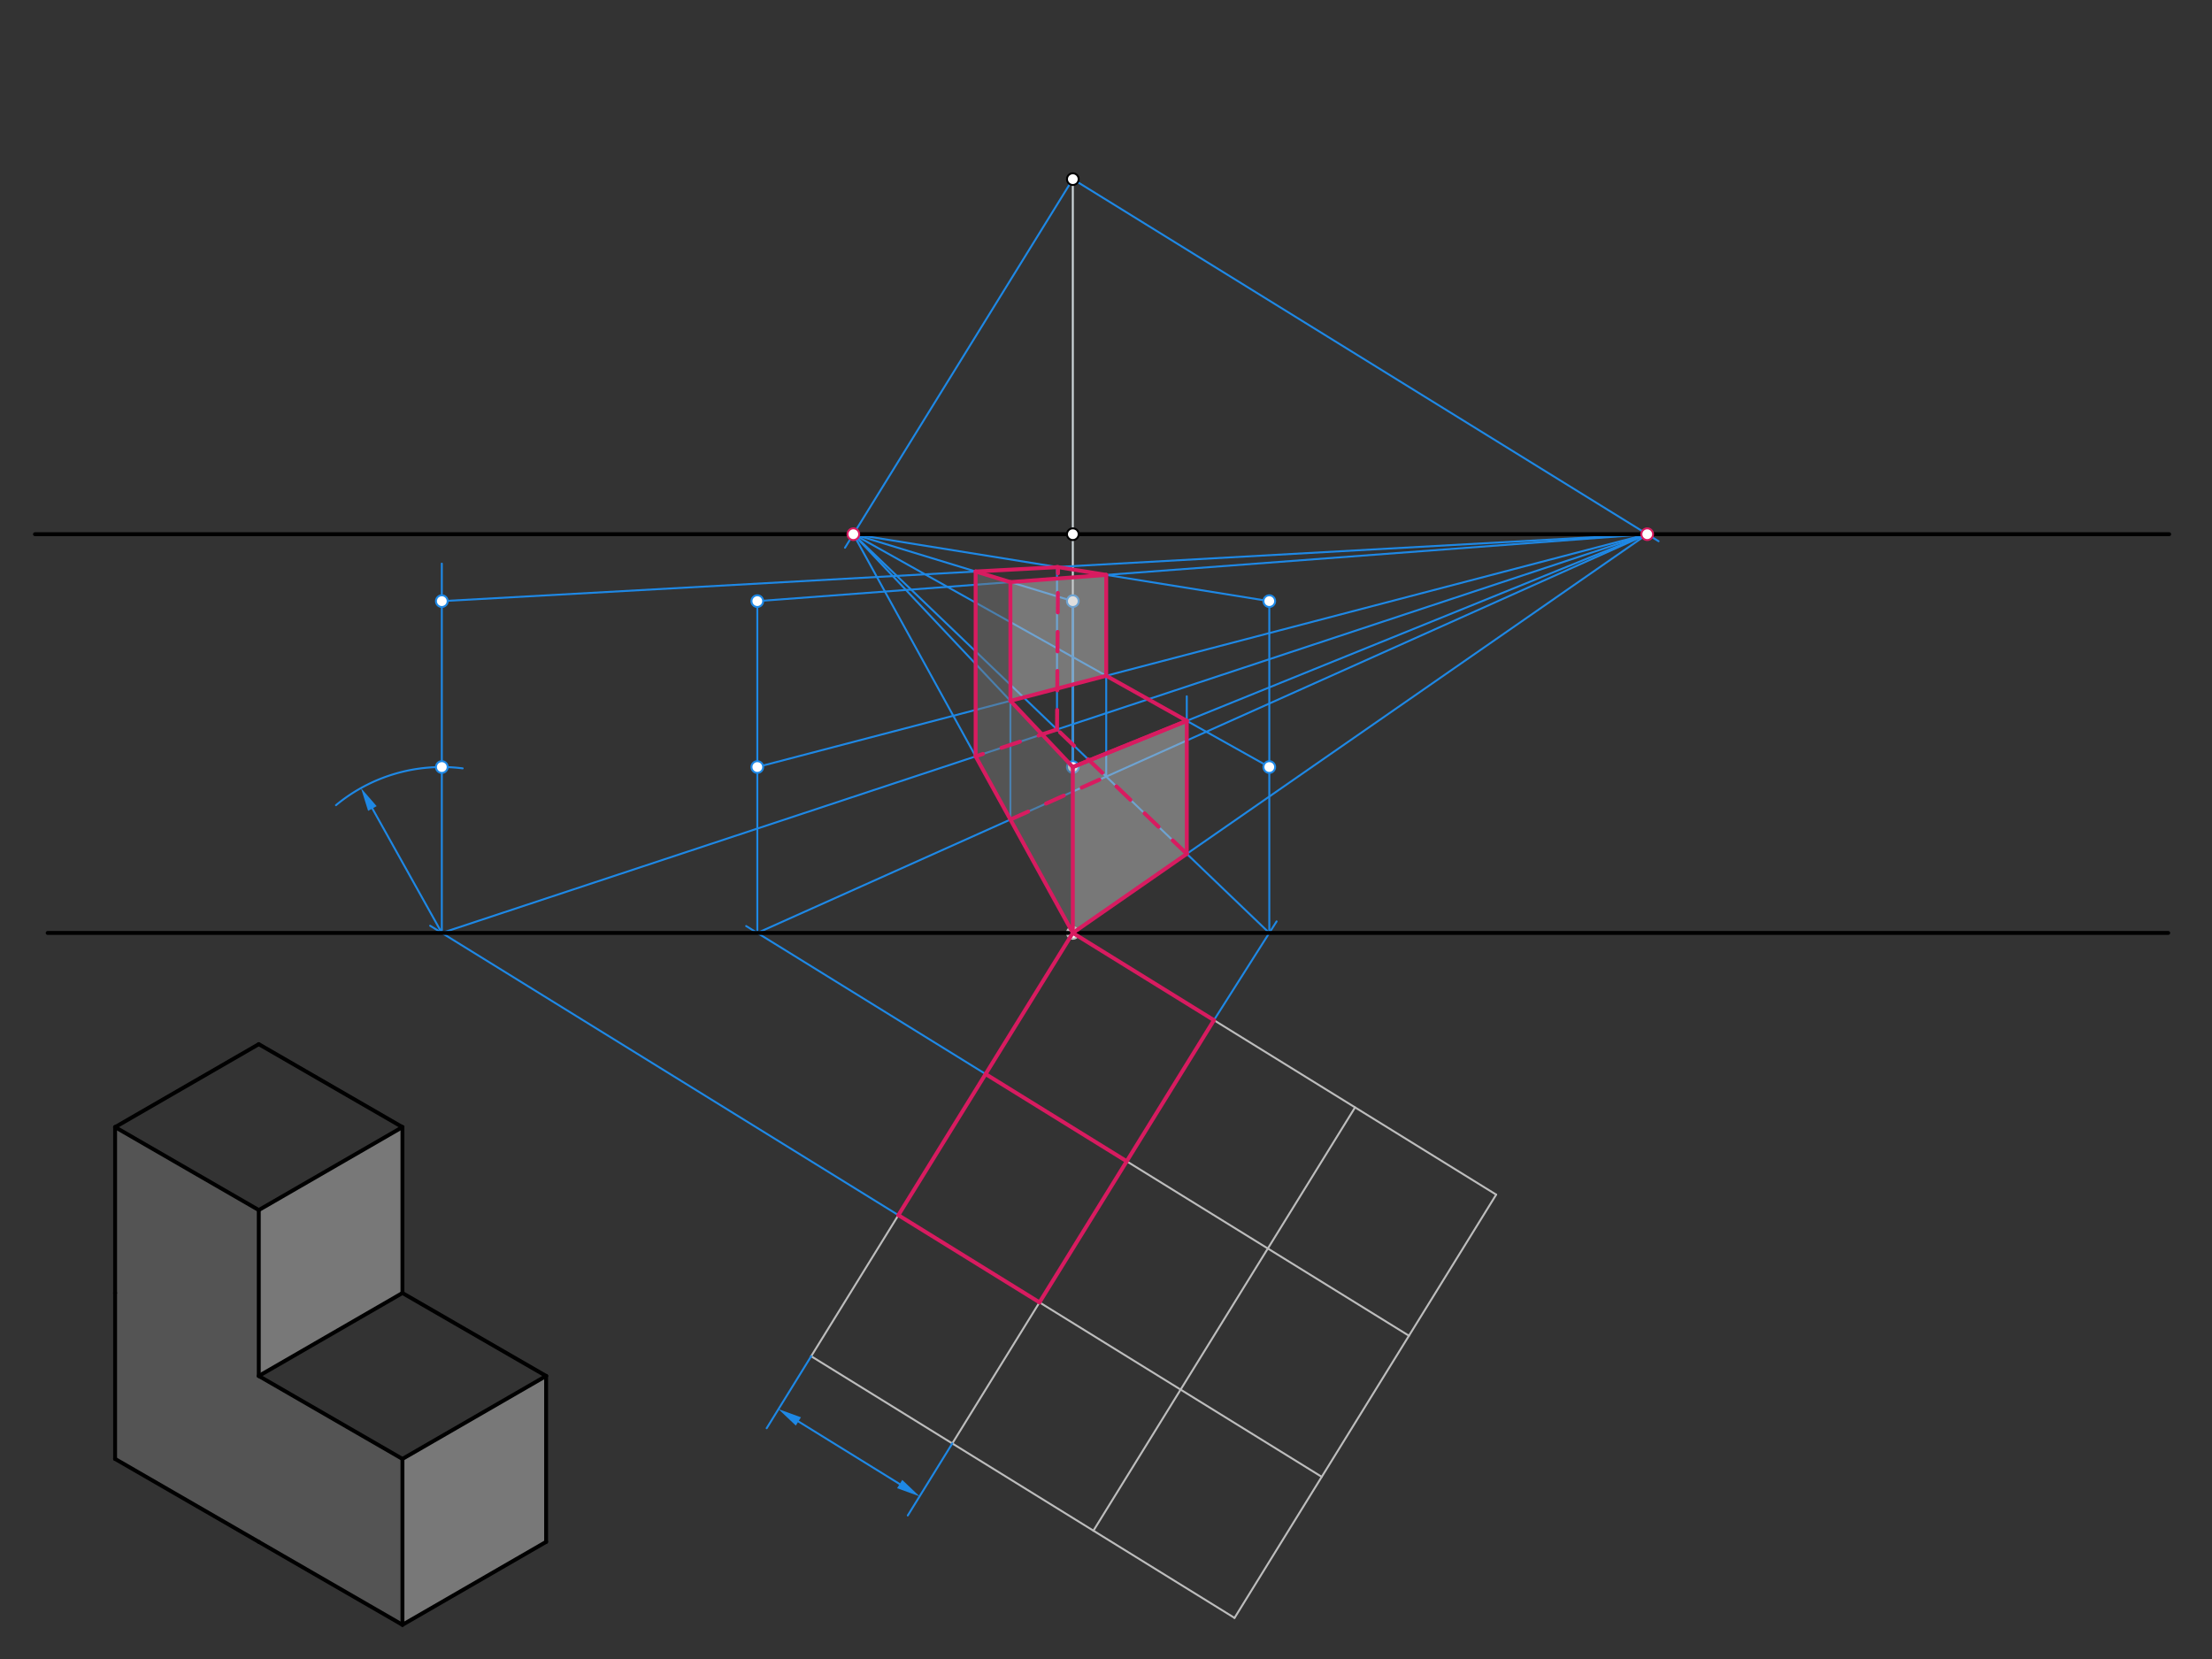 <svg xmlns="http://www.w3.org/2000/svg" class="svg--816" height="100%" preserveAspectRatio="xMidYMid meet" viewBox="0 0 1133.858 850.394" width="100%"><rect x="0" y="0" width="1133.858" height="850.394" fill="#333333" stroke="none"/><defs><marker id="marker-arrow" markerHeight="16" markerUnits="userSpaceOnUse" markerWidth="24" orient="auto-start-reverse" refX="24" refY="4" viewBox="0 0 24 8"><path d="M 0 0 L 24 4 L 0 8 z" stroke="inherit"></path></marker></defs><g class="aux-layer--949"><g class="element--733"><line stroke="#BDBDBD" stroke-dasharray="none" stroke-linecap="round" stroke-width="1" x1="549.922" x2="766.929" y1="478.219" y2="612.357"></line></g><g class="element--733"><line stroke="#BDBDBD" stroke-dasharray="none" stroke-linecap="round" stroke-width="1" x1="549.922" x2="415.784" y1="478.219" y2="695.226"></line></g><g class="element--733"><line stroke="#BDBDBD" stroke-dasharray="none" stroke-linecap="round" stroke-width="1" x1="505.209" x2="722.216" y1="550.555" y2="684.693"></line></g><g class="element--733"><line stroke="#BDBDBD" stroke-dasharray="none" stroke-linecap="round" stroke-width="1" x1="460.503" x2="677.51" y1="622.88" y2="757.018"></line></g><g class="element--733"><line stroke="#BDBDBD" stroke-dasharray="none" stroke-linecap="round" stroke-width="1" x1="622.258" x2="488.119" y1="522.932" y2="739.939"></line></g><g class="element--733"><line stroke="#BDBDBD" stroke-dasharray="none" stroke-linecap="round" stroke-width="1" x1="415.802" x2="632.81" y1="695.196" y2="829.334"></line></g><g class="element--733"><line stroke="#BDBDBD" stroke-dasharray="none" stroke-linecap="round" stroke-width="1" x1="694.593" x2="560.455" y1="567.644" y2="784.652"></line></g><g class="element--733"><line stroke="#BDBDBD" stroke-dasharray="none" stroke-linecap="round" stroke-width="1" x1="766.929" x2="632.791" y1="612.357" y2="829.364"></line></g><g class="element--733"><line stroke="#CFD8DC" stroke-dasharray="none" stroke-linecap="round" stroke-width="1" x1="549.922" x2="549.922" y1="91.828" y2="478.219"></line></g><g class="element--733"><line stroke="#1E88E5" stroke-dasharray="none" stroke-linecap="round" stroke-width="1" x1="549.922" x2="433.13" y1="91.828" y2="280.772"></line></g><g class="element--733"><line stroke="#1E88E5" stroke-dasharray="none" stroke-linecap="round" stroke-width="1" x1="549.922" x2="850.185" y1="91.828" y2="277.429"></line></g><g class="element--733"><line stroke="#1E88E5" stroke-dasharray="none" stroke-linecap="round" stroke-width="1" x1="622.258" x2="654.386" y1="522.932" y2="472.305"></line></g><g class="element--733"><line stroke="#1E88E5" stroke-dasharray="none" stroke-linecap="round" stroke-width="1" x1="505.212" x2="382.482" y1="550.549" y2="474.686"></line></g><g class="element--733"><line stroke="#1E88E5" stroke-dasharray="none" stroke-linecap="round" stroke-width="1" x1="460.503" x2="220.492" y1="622.88" y2="474.523"></line></g><g class="element--733"><line stroke="#1E88E5" stroke-dasharray="none" stroke-linecap="round" stroke-width="1" x1="226.471" x2="844.359" y1="478.219" y2="273.828"></line></g><g class="element--733"><line stroke="#1E88E5" stroke-dasharray="none" stroke-linecap="round" stroke-width="1" x1="388.197" x2="844.359" y1="478.219" y2="273.828"></line></g><g class="element--733"><line stroke="#1E88E5" stroke-dasharray="none" stroke-linecap="round" stroke-width="1" x1="549.922" x2="844.359" y1="478.219" y2="273.828"></line></g><g class="element--733"><line stroke="#1E88E5" stroke-dasharray="none" stroke-linecap="round" stroke-width="1" x1="549.922" x2="437.423" y1="478.219" y2="273.828"></line></g><g class="element--733"><line stroke="#1E88E5" stroke-dasharray="none" stroke-linecap="round" stroke-width="1" x1="650.633" x2="437.423" y1="478.219" y2="273.828"></line></g><g class="element--733"><line stroke="#1E88E5" stroke-dasharray="none" stroke-linecap="round" stroke-width="1" x1="226.471" x2="226.471" y1="478.219" y2="288.906"></line></g><g class="element--733"><line stroke="#1E88E5" stroke-dasharray="none" stroke-linecap="round" stroke-width="1" x1="488.138" x2="465.325" y1="739.908" y2="776.816"></line></g><g class="element--733"><line stroke="#1E88E5" stroke-dasharray="none" stroke-linecap="round" stroke-width="1" x1="415.802" x2="392.989" y1="695.196" y2="732.103"></line></g><g class="element--733"><line stroke="#1E88E5" stroke-dasharray="none" stroke-linecap="round" stroke-width="1" x1="409.248" x2="461.169" y1="728.623" y2="760.716"></line><path d="M399.04,722.313 l12,2.5 l0,-5 z" fill="#1E88E5" stroke="#1E88E5" stroke-width="0" transform="rotate(31.721, 399.04, 722.313)"></path><path d="M471.376,767.026 l12,2.5 l0,-5 z" fill="#1E88E5" stroke="#1E88E5" stroke-width="0" transform="rotate(211.721, 471.376, 767.026)"></path></g><g class="element--733"><path d="M 172.226 412.727 A 85.039 85.039 0 0 1 237.161 393.854" fill="none" stroke="#1E88E5" stroke-dasharray="none" stroke-linecap="round" stroke-width="1"></path></g><g class="element--733"><line stroke="#1E88E5" stroke-dasharray="none" stroke-linecap="round" stroke-width="1" x1="226.471" x2="190.878" y1="478.219" y2="414.439"></line><path d="M185.03,403.96 l12,2.5 l0,-5 z" fill="#1E88E5" stroke="#1E88E5" stroke-width="0" transform="rotate(60.836, 185.03, 403.96)"></path></g><g class="element--733"><line stroke="#1E88E5" stroke-dasharray="none" stroke-linecap="round" stroke-width="1" x1="549.922" x2="549.922" y1="478.219" y2="308.14"></line></g><g class="element--733"><line stroke="#1E88E5" stroke-dasharray="none" stroke-linecap="round" stroke-width="1" x1="388.197" x2="388.197" y1="478.219" y2="308.14"></line></g><g class="element--733"><line stroke="#1E88E5" stroke-dasharray="none" stroke-linecap="round" stroke-width="1" x1="650.633" x2="650.633" y1="478.219" y2="308.14"></line></g><g class="element--733"><line stroke="#1E88E5" stroke-dasharray="none" stroke-linecap="round" stroke-width="1" x1="226.471" x2="844.359" y1="308.14" y2="273.828"></line></g><g class="element--733"><line stroke="#1E88E5" stroke-dasharray="none" stroke-linecap="round" stroke-width="1" x1="500.102" x2="500.102" y1="387.705" y2="292.936"></line></g><g class="element--733"><line stroke="#1E88E5" stroke-dasharray="none" stroke-linecap="round" stroke-width="1" x1="541.818" x2="541.818" y1="373.905" y2="290.632"></line></g><g class="element--733"><line stroke="#1E88E5" stroke-dasharray="none" stroke-linecap="round" stroke-width="1" x1="549.922" x2="437.423" y1="308.14" y2="273.828"></line></g><g class="element--733"><line stroke="#1E88E5" stroke-dasharray="none" stroke-linecap="round" stroke-width="1" x1="650.633" x2="437.423" y1="308.14" y2="273.828"></line></g><g class="element--733"><line stroke="#1E88E5" stroke-dasharray="none" stroke-linecap="round" stroke-width="1" x1="608.335" x2="608.335" y1="437.67" y2="356.906"></line></g><g class="element--733"><line stroke="#1E88E5" stroke-dasharray="none" stroke-linecap="round" stroke-width="1" x1="549.922" x2="844.359" y1="393.179" y2="273.828"></line></g><g class="element--733"><line stroke="#1E88E5" stroke-dasharray="none" stroke-linecap="round" stroke-width="1" x1="650.633" x2="437.423" y1="393.179" y2="273.828"></line></g><g class="element--733"><line stroke="#1E88E5" stroke-dasharray="none" stroke-linecap="round" stroke-width="1" x1="517.927" x2="517.927" y1="420.091" y2="298.512"></line></g><g class="element--733"><line stroke="#1E88E5" stroke-dasharray="none" stroke-linecap="round" stroke-width="1" x1="567.041" x2="567.041" y1="398.085" y2="294.87"></line></g><g class="element--733"><line stroke="#1E88E5" stroke-dasharray="none" stroke-linecap="round" stroke-width="1" x1="388.197" x2="844.359" y1="308.14" y2="273.828"></line></g><g class="element--733"><line stroke="#1E88E5" stroke-dasharray="none" stroke-linecap="round" stroke-width="1" x1="388.197" x2="844.359" y1="393.179" y2="273.828"></line></g><g class="element--733"><line stroke="#1E88E5" stroke-dasharray="none" stroke-linecap="round" stroke-width="1" x1="549.922" x2="437.423" y1="393.179" y2="273.828"></line></g><g class="element--733"><circle cx="549.922" cy="478.219" r="3" stroke="#BDBDBD" stroke-width="1" fill="#ffffff"></circle>}</g><g class="element--733"><circle cx="226.471" cy="308.14" r="3" stroke="#1E88E5" stroke-width="1" fill="#ffffff"></circle>}</g><g class="element--733"><circle cx="226.471" cy="393.179" r="3" stroke="#1E88E5" stroke-width="1" fill="#ffffff"></circle>}</g><g class="element--733"><circle cx="549.922" cy="393.179" r="3" stroke="#1E88E5" stroke-width="1" fill="#ffffff"></circle>}</g><g class="element--733"><circle cx="549.922" cy="308.14" r="3" stroke="#1E88E5" stroke-width="1" fill="#ffffff"></circle>}</g><g class="element--733"><circle cx="388.197" cy="393.179" r="3" stroke="#1E88E5" stroke-width="1" fill="#ffffff"></circle>}</g><g class="element--733"><circle cx="388.197" cy="308.14" r="3" stroke="#1E88E5" stroke-width="1" fill="#ffffff"></circle>}</g><g class="element--733"><circle cx="650.633" cy="393.179" r="3" stroke="#1E88E5" stroke-width="1" fill="#ffffff"></circle>}</g><g class="element--733"><circle cx="650.633" cy="308.14" r="3" stroke="#1E88E5" stroke-width="1" fill="#ffffff"></circle>}</g></g><g class="main-layer--75a"><g class="element--733"><g fill="#BDBDBD" opacity="0.5"><path d="M 132.646 620.27 L 206.292 577.75 L 206.292 662.789 L 132.646 705.309 L 132.646 620.27 Z" stroke="none"></path></g></g><g class="element--733"><g fill="#BDBDBD" opacity="0.5"><path d="M 279.939 705.309 L 279.939 790.348 L 206.292 832.868 L 206.292 747.829 L 279.939 705.309 Z" stroke="none"></path></g></g><g class="element--733"><g fill="#757575" opacity="0.5"><path d="M 59 577.75 L 132.646 620.27 L 132.646 705.309 L 206.292 747.829 L 206.292 832.868 L 59 747.829 L 59 577.75 Z" stroke="none"></path></g></g><g class="element--733"><g fill="#757575" opacity="0.5"><path d="M 500.102 292.945 L 500.102 387.705 L 549.922 478.219 L 549.922 393.179 L 517.927 359.236 L 517.927 298.382 L 500.102 292.945 Z" stroke="none"></path></g></g><g class="element--733"><g fill="#BDBDBD" opacity="0.5"><path d="M 549.922 478.219 L 608.335 437.67 L 608.335 369.502 L 549.922 393.179 L 549.922 478.219 Z" stroke="none"></path></g></g><g class="element--733"><g fill="#BDBDBD" opacity="0.5"><path d="M 517.927 359.236 L 567.041 346.386 L 567.041 294.688 L 517.927 298.382 L 517.927 359.236 Z" stroke="none"></path></g></g><g class="element--733"><line stroke="#000000" stroke-dasharray="none" stroke-linecap="round" stroke-width="2" x1="17.922" x2="1111.922" y1="273.828" y2="273.828"></line></g><g class="element--733"><line stroke="#000000" stroke-dasharray="none" stroke-linecap="round" stroke-width="2" x1="24.422" x2="1111.422" y1="478.219" y2="478.219"></line></g><g class="element--733"><line stroke="#000000" stroke-dasharray="none" stroke-linecap="round" stroke-width="2" x1="206.293" x2="279.939" y1="747.829" y2="705.309"></line></g><g class="element--733"><line stroke="#000000" stroke-dasharray="none" stroke-linecap="round" stroke-width="2" x1="206.292" x2="206.292" y1="577.75" y2="662.789"></line></g><g class="element--733"><line stroke="#000000" stroke-dasharray="none" stroke-linecap="round" stroke-width="2" x1="206.292" x2="279.939" y1="662.789" y2="705.309"></line></g><g class="element--733"><line stroke="#000000" stroke-dasharray="none" stroke-linecap="round" stroke-width="2" x1="132.646" x2="206.293" y1="705.309" y2="747.829"></line></g><g class="element--733"><line stroke="#000000" stroke-dasharray="none" stroke-linecap="round" stroke-width="2" x1="206.292" x2="206.292" y1="747.829" y2="832.868"></line></g><g class="element--733"><line stroke="#000000" stroke-dasharray="none" stroke-linecap="round" stroke-width="2" x1="206.292" x2="279.939" y1="832.868" y2="790.348"></line></g><g class="element--733"><line stroke="#000000" stroke-dasharray="none" stroke-linecap="round" stroke-width="2" x1="132.646" x2="206.293" y1="790.348" y2="832.868"></line></g><g class="element--733"><line stroke="#000000" stroke-dasharray="none" stroke-linecap="round" stroke-width="2" x1="59" x2="59" y1="662.789" y2="747.829"></line></g><g class="element--733"><line stroke="#000000" stroke-dasharray="none" stroke-linecap="round" stroke-width="2" x1="132.646" x2="59" y1="790.348" y2="747.829"></line></g><g class="element--733"><line stroke="#000000" stroke-dasharray="none" stroke-linecap="round" stroke-width="2" x1="132.646" x2="206.292" y1="705.309" y2="662.789"></line></g><g class="element--733"><line stroke="#000000" stroke-dasharray="none" stroke-linecap="round" stroke-width="2" x1="206.292" x2="132.646" y1="577.75" y2="535.23"></line></g><g class="element--733"><line stroke="#000000" stroke-dasharray="none" stroke-linecap="round" stroke-width="2" x1="206.292" x2="132.646" y1="577.75" y2="620.27"></line></g><g class="element--733"><line stroke="#000000" stroke-dasharray="none" stroke-linecap="round" stroke-width="2" x1="132.646" x2="59" y1="620.27" y2="577.75"></line></g><g class="element--733"><line stroke="#000000" stroke-dasharray="none" stroke-linecap="round" stroke-width="2" x1="132.646" x2="59" y1="535.23" y2="577.75"></line></g><g class="element--733"><line stroke="#000000" stroke-dasharray="none" stroke-linecap="round" stroke-width="2" x1="59" x2="59" y1="577.75" y2="662.789"></line></g><g class="element--733"><line stroke="#000000" stroke-dasharray="none" stroke-linecap="round" stroke-width="2" x1="132.646" x2="132.646" y1="620.27" y2="705.309"></line></g><g class="element--733"><line stroke="#000000" stroke-dasharray="none" stroke-linecap="round" stroke-width="2" x1="279.939" x2="279.939" y1="705.309" y2="790.348"></line></g><g class="element--733"><line stroke="#D81B60" stroke-dasharray="none" stroke-linecap="round" stroke-width="2" x1="549.922" x2="460.503" y1="478.219" y2="622.88"></line></g><g class="element--733"><line stroke="#D81B60" stroke-dasharray="none" stroke-linecap="round" stroke-width="2" x1="549.922" x2="622.258" y1="478.219" y2="522.932"></line></g><g class="element--733"><line stroke="#D81B60" stroke-dasharray="none" stroke-linecap="round" stroke-width="2" x1="622.258" x2="532.838" y1="522.932" y2="667.593"></line></g><g class="element--733"><line stroke="#D81B60" stroke-dasharray="none" stroke-linecap="round" stroke-width="2" x1="460.503" x2="532.838" y1="622.88" y2="667.593"></line></g><g class="element--733"><line stroke="#D81B60" stroke-dasharray="none" stroke-linecap="round" stroke-width="2" x1="505.212" x2="577.545" y1="550.549" y2="595.267"></line></g><g class="element--733"><line stroke="#D81B60" stroke-dasharray="10" stroke-linecap="round" stroke-width="2" x1="541.818" x2="500.102" y1="373.905" y2="387.705"></line></g><g class="element--733"><line stroke="#D81B60" stroke-dasharray="none" stroke-linecap="round" stroke-width="2" x1="500.102" x2="549.922" y1="387.705" y2="478.219"></line></g><g class="element--733"><line stroke="#D81B60" stroke-dasharray="none" stroke-linecap="round" stroke-width="2" x1="549.922" x2="608.335" y1="478.219" y2="437.67"></line></g><g class="element--733"><line stroke="#D81B60" stroke-dasharray="10" stroke-linecap="round" stroke-width="2" x1="608.335" x2="541.818" y1="437.67" y2="373.905"></line></g><g class="element--733"><line stroke="#D81B60" stroke-dasharray="10" stroke-linecap="round" stroke-width="2" x1="517.927" x2="567.041" y1="420.091" y2="398.085"></line></g><g class="element--733"><line stroke="#D81B60" stroke-dasharray="none" stroke-linecap="round" stroke-width="2" x1="500.102" x2="500.102" y1="387.705" y2="292.945"></line></g><g class="element--733"><line stroke="#D81B60" stroke-dasharray="none" stroke-linecap="round" stroke-width="2" x1="500.102" x2="517.927" y1="292.945" y2="298.382"></line></g><g class="element--733"><line stroke="#D81B60" stroke-dasharray="none" stroke-linecap="round" stroke-width="2" x1="517.927" x2="517.927" y1="298.382" y2="359.236"></line></g><g class="element--733"><line stroke="#D81B60" stroke-dasharray="none" stroke-linecap="round" stroke-width="2" x1="517.927" x2="549.922" y1="359.236" y2="393.179"></line></g><g class="element--733"><line stroke="#D81B60" stroke-dasharray="none" stroke-linecap="round" stroke-width="2" x1="549.922" x2="608.335" y1="393.179" y2="369.502"></line></g><g class="element--733"><line stroke="#D81B60" stroke-dasharray="none" stroke-linecap="round" stroke-width="2" x1="549.922" x2="549.922" y1="478.219" y2="393.179"></line></g><g class="element--733"><line stroke="#D81B60" stroke-dasharray="none" stroke-linecap="round" stroke-width="2" x1="549.922" x2="608.335" y1="393.179" y2="369.502"></line></g><g class="element--733"><line stroke="#D81B60" stroke-dasharray="none" stroke-linecap="round" stroke-width="2" x1="567.041" x2="567.041" y1="294.688" y2="346.386"></line></g><g class="element--733"><line stroke="#D81B60" stroke-dasharray="none" stroke-linecap="round" stroke-width="2" x1="517.927" x2="567.041" y1="359.236" y2="346.386"></line></g><g class="element--733"><line stroke="#D81B60" stroke-dasharray="none" stroke-linecap="round" stroke-width="2" x1="517.927" x2="567.041" y1="298.382" y2="294.688"></line></g><g class="element--733"><line stroke="#D81B60" stroke-dasharray="none" stroke-linecap="round" stroke-width="2" x1="567.041" x2="541.818" y1="294.688" y2="290.628"></line></g><g class="element--733"><line stroke="#D81B60" stroke-dasharray="none" stroke-linecap="round" stroke-width="2" x1="542.336" x2="500.102" y1="290.712" y2="292.945"></line></g><g class="element--733"><line stroke="#D81B60" stroke-dasharray="none" stroke-linecap="round" stroke-width="2" x1="567.041" x2="608.335" y1="346.386" y2="369.502"></line></g><g class="element--733"><line stroke="#D81B60" stroke-dasharray="none" stroke-linecap="round" stroke-width="2" x1="608.335" x2="608.335" y1="437.67" y2="369.502"></line></g><g class="element--733"><line stroke="#D81B60" stroke-dasharray="10" stroke-linecap="round" stroke-width="2" x1="541.818" x2="542.336" y1="373.905" y2="290.712"></line></g><g class="element--733"><circle cx="549.922" cy="273.828" r="3" stroke="#000000" stroke-width="1" fill="#ffffff"></circle>}</g><g class="element--733"><circle cx="549.922" cy="91.828" r="3" stroke="#000000" stroke-width="1" fill="#ffffff"></circle>}</g><g class="element--733"><circle cx="437.423" cy="273.828" r="3" stroke="#D81B60" stroke-width="1" fill="#ffffff"></circle>}</g><g class="element--733"><circle cx="844.359" cy="273.828" r="3" stroke="#D81B60" stroke-width="1" fill="#ffffff"></circle>}</g></g><g class="snaps-layer--ac6"></g><g class="temp-layer--52d"></g></svg>